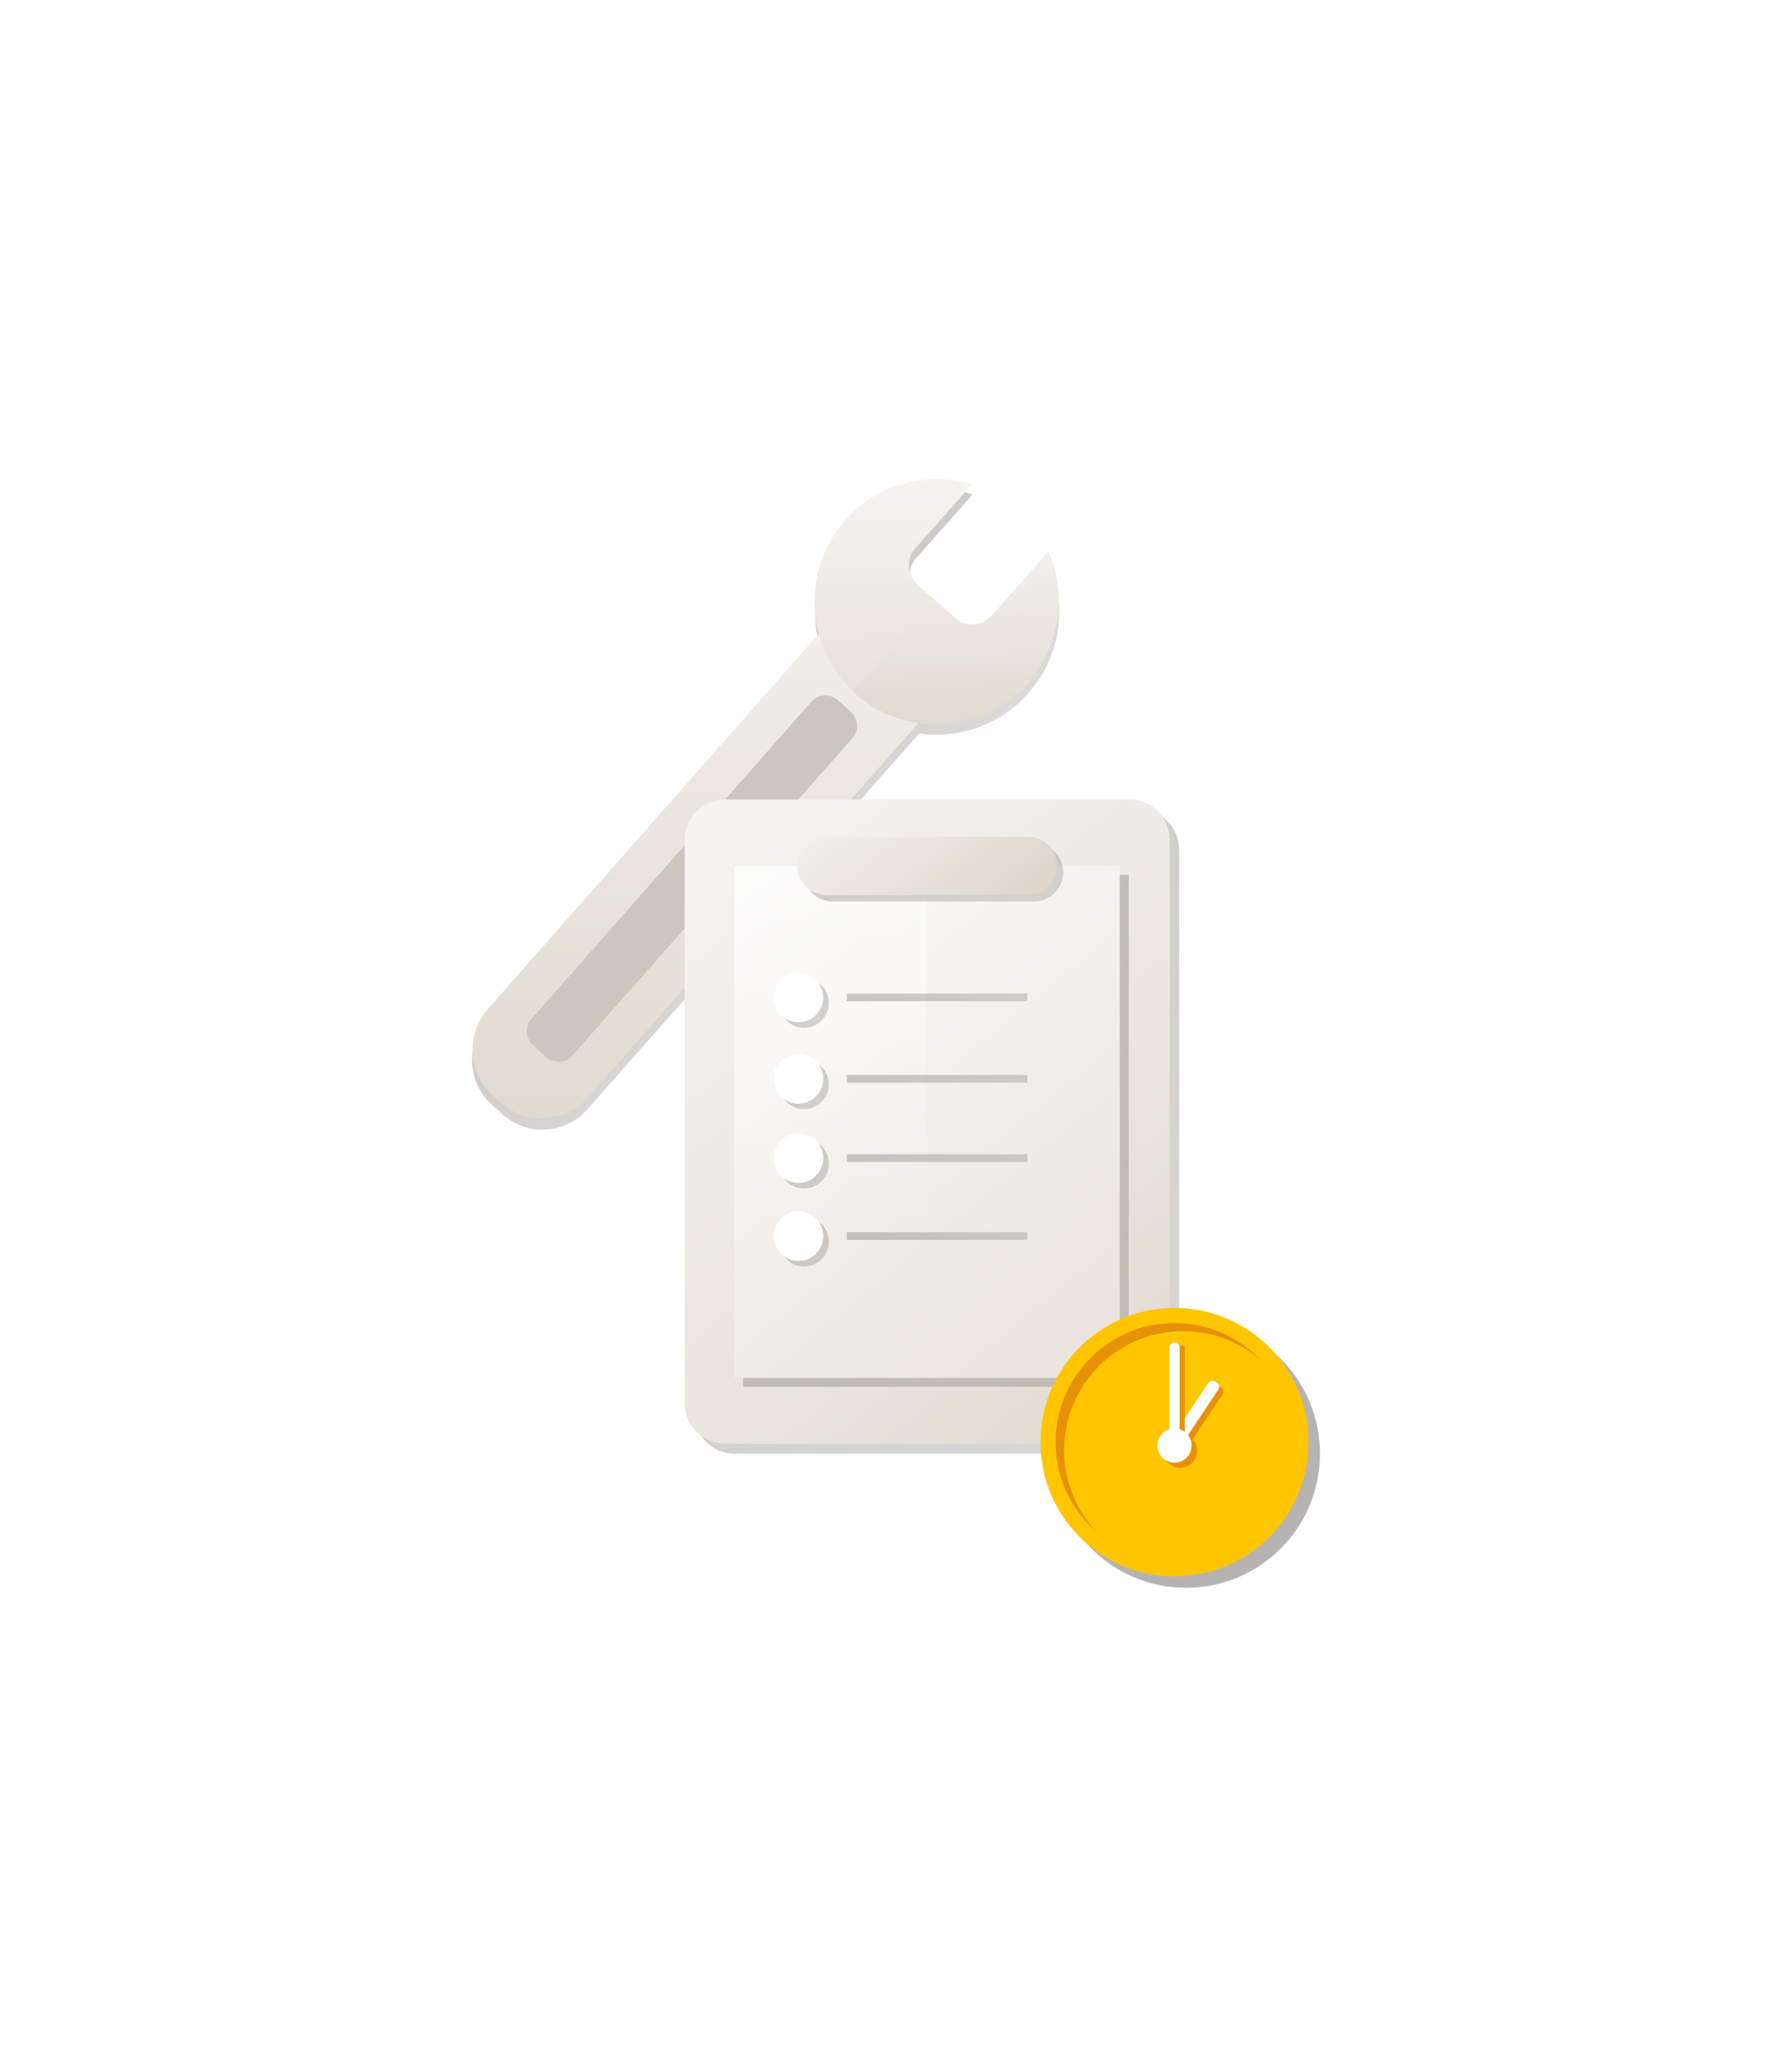 <svg width="228" height="263" viewBox="0 0 228 263" fill="none" xmlns="http://www.w3.org/2000/svg">
<g filter="url(#filter0_d)">
<path opacity="0.68" d="M130.873 84.159C135.01 79.471 135.826 72.929 133.432 67.532L126.247 75.655C125.049 77.018 122.926 77.181 121.566 75.927L116.83 71.73C115.469 70.53 115.306 68.404 116.558 67.041L123.743 58.918C117.81 57.119 111.061 58.972 106.924 64.315C103.821 68.295 103.005 73.42 104.257 77.999L61.964 125.92C59.188 129.027 59.515 133.825 62.618 136.605L64.033 137.859C67.135 140.639 71.925 140.312 74.701 137.205L116.939 89.339C121.947 90.047 127.281 88.303 130.873 84.159Z" fill="url(#paint0_linear)"/>
<path d="M63.706 136.332L62.781 135.514C59.515 132.625 59.243 127.663 62.073 124.392L111.169 68.731L123.906 80.016L74.81 135.623C71.925 138.894 66.972 139.167 63.706 136.332Z" fill="url(#paint1_linear)"/>
<path d="M69.476 130.499L67.843 129.027C66.864 128.155 66.755 126.629 67.626 125.647L103.223 85.305C104.094 84.323 105.618 84.214 106.598 85.087L108.231 86.558C109.21 87.431 109.319 88.957 108.448 89.939L72.851 130.281C71.98 131.317 70.456 131.372 69.476 130.499Z" fill="#CCC6BE"/>
<path d="M133.377 66.223L126.192 74.346C124.995 75.709 122.872 75.873 121.511 74.619L116.776 70.421C115.415 69.222 115.252 67.095 116.504 65.733L123.689 57.609C117.756 55.81 111.006 57.664 106.87 63.007C101.971 69.331 102.678 78.435 108.503 83.941C114.925 89.993 125.049 89.502 130.819 82.905C134.956 78.162 135.772 71.62 133.377 66.223Z" fill="url(#paint2_linear)"/>
<path opacity="0.3" d="M119.062 72.493L116.721 70.421C115.36 69.222 115.197 67.095 116.449 65.733L123.634 57.609C117.701 55.81 110.952 57.664 106.815 63.007C101.916 69.331 102.624 78.435 108.448 83.941" fill="url(#paint3_linear)"/>
<path d="M108.448 83.941C114.871 89.992 124.995 89.502 130.765 82.905C134.901 78.217 135.718 71.674 133.323 66.277L126.193 74.346C124.995 75.709 122.872 75.872 121.512 74.618L119.117 72.492" fill="url(#paint4_linear)"/>
<path opacity="0.4" d="M144.862 180.982H93.48C90.595 180.982 88.309 178.638 88.309 175.803V104.167C88.309 101.278 90.649 98.988 93.48 98.988H144.862C147.747 98.988 150.033 101.333 150.033 104.167V175.748C150.033 178.638 147.692 180.982 144.862 180.982Z" fill="url(#paint5_linear)"/>
<path d="M143.664 179.728H92.282C89.397 179.728 87.111 177.384 87.111 174.549V102.914C87.111 100.024 89.452 97.734 92.282 97.734H143.664C146.549 97.734 148.835 100.079 148.835 102.914V174.549C148.835 177.438 146.495 179.728 143.664 179.728Z" fill="url(#paint6_linear)"/>
<path opacity="0.4" d="M143.61 107.329H94.568V172.477H143.61V107.329Z" fill="url(#paint7_linear)"/>
<path d="M142.467 106.185H93.425V171.333H142.467V106.185Z" fill="url(#paint8_linear)"/>
<path opacity="0.5" d="M117.918 106.185H93.425V171.333H117.918V106.185Z" fill="url(#paint9_linear)"/>
<path opacity="0.4" d="M131.581 110.709H105.944C103.876 110.709 102.243 109.019 102.243 107.002C102.243 104.93 103.931 103.295 105.944 103.295H131.581C133.649 103.295 135.282 104.985 135.282 107.002C135.282 109.019 133.649 110.709 131.581 110.709Z" fill="url(#paint10_linear)"/>
<path d="M130.765 109.891H105.128C103.06 109.891 101.427 108.201 101.427 106.184C101.427 104.112 103.114 102.477 105.128 102.477H130.765C132.833 102.477 134.466 104.167 134.466 106.184C134.52 108.255 132.833 109.891 130.765 109.891Z" fill="url(#paint11_linear)"/>
<path opacity="0.5" d="M150.904 198.046C160.313 198.046 167.941 190.406 167.941 180.982C167.941 171.558 160.313 163.918 150.904 163.918C141.495 163.918 133.867 171.558 133.867 180.982C133.867 190.406 141.495 198.046 150.904 198.046Z" fill="#6D6B68"/>
<path d="M149.434 196.574C158.843 196.574 166.471 188.934 166.471 179.51C166.471 170.086 158.843 162.446 149.434 162.446C140.025 162.446 132.397 170.086 132.397 179.51C132.397 188.934 140.025 196.574 149.434 196.574Z" fill="#FFC600"/>
<path d="M150.523 165.391C158.905 165.391 165.655 172.205 165.655 180.546C165.655 188.887 158.851 195.702 150.523 195.702C142.195 195.702 135.391 188.887 135.391 180.546C135.391 172.205 142.141 165.391 150.523 165.391ZM150.523 163.482C141.107 163.482 133.486 171.115 133.486 180.546C133.486 189.978 140.181 195.375 149.598 195.375C159.014 195.375 165.709 189.596 165.709 180.165C165.709 170.733 159.94 163.482 150.523 163.482Z" fill="#E69108"/>
<path d="M149.434 164.354C157.816 164.354 164.566 171.169 164.566 179.51C164.566 187.851 157.762 194.666 149.434 194.666C141.106 194.666 134.303 187.851 134.303 179.51C134.303 171.169 141.106 164.354 149.434 164.354ZM149.434 162.446C140.018 162.446 132.397 170.079 132.397 179.51C132.397 188.942 140.018 196.574 149.434 196.574C158.851 196.574 166.471 188.942 166.471 179.51C166.471 170.079 158.851 162.446 149.434 162.446Z" fill="#FFC600"/>
<path d="M149.924 180.655C149.597 180.437 149.543 180.056 149.761 179.728L154.442 172.696C154.659 172.369 155.04 172.314 155.367 172.532C155.693 172.75 155.748 173.132 155.53 173.459L150.849 180.492C150.631 180.764 150.25 180.873 149.924 180.655Z" fill="#E69108"/>
<path d="M149.488 179.892L149.325 179.783C148.999 179.565 148.944 179.183 149.162 178.856L153.734 171.987C153.952 171.66 154.333 171.605 154.659 171.823L154.823 171.932C155.149 172.15 155.204 172.532 154.986 172.859L150.414 179.728C150.196 180.001 149.815 180.055 149.488 179.892Z" fill="white"/>
<path d="M150.741 167.244H149.435V181.255H150.741V167.244Z" fill="#E69108"/>
<path d="M149.434 180.328C149.053 180.328 148.781 180.055 148.781 179.674V167.517C148.781 167.135 149.053 166.862 149.434 166.862C149.815 166.862 150.088 167.135 150.088 167.517V179.674C150.088 180.001 149.815 180.328 149.434 180.328Z" fill="white"/>
<path d="M150.142 182.781C151.345 182.781 152.319 181.805 152.319 180.601C152.319 179.396 151.345 178.42 150.142 178.42C148.94 178.42 147.965 179.396 147.965 180.601C147.965 181.805 148.94 182.781 150.142 182.781Z" fill="#E69108"/>
<path d="M149.434 182.127C150.637 182.127 151.611 181.151 151.611 179.946C151.611 178.742 150.637 177.766 149.434 177.766C148.232 177.766 147.257 178.742 147.257 179.946C147.257 181.151 148.232 182.127 149.434 182.127Z" fill="white"/>
<path opacity="0.4" d="M102.298 126.792C104.041 126.792 105.455 125.376 105.455 123.63C105.455 121.883 104.041 120.468 102.298 120.468C100.554 120.468 99.141 121.883 99.141 123.63C99.141 125.376 100.554 126.792 102.298 126.792Z" fill="url(#paint12_linear)"/>
<path d="M101.59 126.083C103.333 126.083 104.747 124.667 104.747 122.921C104.747 121.174 103.333 119.759 101.59 119.759C99.846 119.759 98.433 121.174 98.433 122.921C98.433 124.667 99.846 126.083 101.59 126.083Z" fill="white"/>
<path opacity="0.4" d="M130.71 122.43H107.74V123.411H130.71V122.43Z" fill="url(#paint13_linear)"/>
<path opacity="0.4" d="M102.298 147.236C104.041 147.236 105.455 145.82 105.455 144.074C105.455 142.328 104.041 140.912 102.298 140.912C100.554 140.912 99.141 142.328 99.141 144.074C99.141 145.82 100.554 147.236 102.298 147.236Z" fill="url(#paint14_linear)"/>
<path d="M101.59 146.527C103.333 146.527 104.747 145.111 104.747 143.365C104.747 141.619 103.333 140.203 101.59 140.203C99.846 140.203 98.433 141.619 98.433 143.365C98.433 145.111 99.846 146.527 101.59 146.527Z" fill="white"/>
<path opacity="0.4" d="M130.71 142.874H107.74V143.855H130.71V142.874Z" fill="url(#paint15_linear)"/>
<path opacity="0.4" d="M102.298 157.158C104.041 157.158 105.455 155.742 105.455 153.996C105.455 152.25 104.041 150.834 102.298 150.834C100.554 150.834 99.141 152.25 99.141 153.996C99.141 155.742 100.554 157.158 102.298 157.158Z" fill="url(#paint16_linear)"/>
<path d="M101.59 156.449C103.333 156.449 104.747 155.033 104.747 153.287C104.747 151.541 103.333 150.125 101.59 150.125C99.846 150.125 98.433 151.541 98.433 153.287C98.433 155.033 99.846 156.449 101.59 156.449Z" fill="white"/>
<path opacity="0.4" d="M130.71 152.796H107.74V153.777H130.71V152.796Z" fill="url(#paint17_linear)"/>
<path opacity="0.4" d="M102.298 137.15C104.041 137.15 105.455 135.734 105.455 133.988C105.455 132.242 104.041 130.826 102.298 130.826C100.554 130.826 99.141 132.242 99.141 133.988C99.141 135.734 100.554 137.15 102.298 137.15Z" fill="url(#paint18_linear)"/>
<path d="M101.59 136.441C103.333 136.441 104.747 135.026 104.747 133.279C104.747 131.533 103.333 130.117 101.59 130.117C99.846 130.117 98.433 131.533 98.433 133.279C98.433 135.026 99.846 136.441 101.59 136.441Z" fill="white"/>
<path opacity="0.4" d="M130.71 132.788H107.74V133.769H130.71V132.788Z" fill="url(#paint19_linear)"/>
</g>
<defs>
<filter id="filter0_d" x="-32" y="-16" width="292" height="295" filterUnits="userSpaceOnUse" color-interpolation-filters="sRGB">
<feFlood flood-opacity="0" result="BackgroundImageFix"/>
<feColorMatrix in="SourceAlpha" type="matrix" values="0 0 0 0 0 0 0 0 0 0 0 0 0 0 0 0 0 0 127 0"/>
<feOffset dy="4"/>
<feGaussianBlur stdDeviation="30"/>
<feColorMatrix type="matrix" values="0 0 0 0 0 0 0 0 0 0 0 0 0 0 0 0 0 0 0.094 0"/>
<feBlend mode="normal" in2="BackgroundImageFix" result="effect1_dropShadow"/>
<feBlend mode="normal" in="SourceGraphic" in2="effect1_dropShadow" result="shape"/>
</filter>
<linearGradient id="paint0_linear" x1="72.209" y1="79.181" x2="134.723" y2="134.412" gradientUnits="userSpaceOnUse">
<stop stop-color="#A19B95"/>
<stop offset="1" stop-color="#A19B95" stop-opacity="0.2"/>
</linearGradient>
<linearGradient id="paint1_linear" x1="86.7" y1="22.518" x2="87.475" y2="260.578" gradientUnits="userSpaceOnUse">
<stop stop-color="white"/>
<stop offset="1" stop-color="#C1B29D"/>
</linearGradient>
<linearGradient id="paint2_linear" x1="117.919" y1="36.166" x2="121.512" y2="143.015" gradientUnits="userSpaceOnUse">
<stop stop-color="white"/>
<stop offset="1" stop-color="#C1B29D"/>
</linearGradient>
<linearGradient id="paint3_linear" x1="112.75" y1="39.408" x2="115.813" y2="130.499" gradientUnits="userSpaceOnUse">
<stop stop-color="white"/>
<stop offset="1" stop-color="white" stop-opacity="0"/>
</linearGradient>
<linearGradient id="paint4_linear" x1="120.715" y1="52.331" x2="123.185" y2="125.771" gradientUnits="userSpaceOnUse">
<stop stop-color="white"/>
<stop offset="1" stop-color="#C1B29D"/>
</linearGradient>
<linearGradient id="paint5_linear" x1="61.449" y1="68.713" x2="251.474" y2="302.542" gradientUnits="userSpaceOnUse">
<stop stop-color="#6D6B68"/>
<stop offset="1" stop-color="#6D6B68" stop-opacity="0.3"/>
</linearGradient>
<linearGradient id="paint6_linear" x1="60.242" y1="67.503" x2="250.267" y2="301.333" gradientUnits="userSpaceOnUse">
<stop stop-color="white"/>
<stop offset="1" stop-color="#C1B29D"/>
</linearGradient>
<linearGradient id="paint7_linear" x1="87.013" y1="100.281" x2="244.419" y2="293.973" gradientUnits="userSpaceOnUse">
<stop stop-color="#6D6B68"/>
<stop offset="1" stop-color="#6D6B68" stop-opacity="0.3"/>
</linearGradient>
<linearGradient id="paint8_linear" x1="85.857" y1="99.124" x2="243.264" y2="292.816" gradientUnits="userSpaceOnUse">
<stop stop-color="white"/>
<stop offset="1" stop-color="#C1B29D"/>
</linearGradient>
<linearGradient id="paint9_linear" x1="105.697" y1="104.466" x2="105.697" y2="153.258" gradientUnits="userSpaceOnUse">
<stop stop-color="white"/>
<stop offset="1" stop-color="white" stop-opacity="0"/>
</linearGradient>
<linearGradient id="paint10_linear" x1="101.577" y1="85.775" x2="147.192" y2="141.905" gradientUnits="userSpaceOnUse">
<stop stop-color="#6D6B68"/>
<stop offset="1" stop-color="#6D6B68" stop-opacity="0.3"/>
</linearGradient>
<linearGradient id="paint11_linear" x1="100.772" y1="84.968" x2="146.387" y2="141.098" gradientUnits="userSpaceOnUse">
<stop stop-color="white"/>
<stop offset="1" stop-color="#C1B29D"/>
</linearGradient>
<linearGradient id="paint12_linear" x1="98.61" y1="119.063" x2="110.815" y2="134.081" gradientUnits="userSpaceOnUse">
<stop stop-color="#6D6B68"/>
<stop offset="1" stop-color="#6D6B68" stop-opacity="0.3"/>
</linearGradient>
<linearGradient id="paint13_linear" x1="110.272" y1="111.89" x2="139.718" y2="148.125" gradientUnits="userSpaceOnUse">
<stop stop-color="#6D6B68"/>
<stop offset="1" stop-color="#6D6B68" stop-opacity="0.3"/>
</linearGradient>
<linearGradient id="paint14_linear" x1="98.61" y1="139.519" x2="110.815" y2="154.537" gradientUnits="userSpaceOnUse">
<stop stop-color="#6D6B68"/>
<stop offset="1" stop-color="#6D6B68" stop-opacity="0.3"/>
</linearGradient>
<linearGradient id="paint15_linear" x1="110.272" y1="132.347" x2="139.718" y2="168.581" gradientUnits="userSpaceOnUse">
<stop stop-color="#6D6B68"/>
<stop offset="1" stop-color="#6D6B68" stop-opacity="0.3"/>
</linearGradient>
<linearGradient id="paint16_linear" x1="98.61" y1="149.395" x2="110.815" y2="164.414" gradientUnits="userSpaceOnUse">
<stop stop-color="#6D6B68"/>
<stop offset="1" stop-color="#6D6B68" stop-opacity="0.3"/>
</linearGradient>
<linearGradient id="paint17_linear" x1="110.272" y1="142.223" x2="139.719" y2="178.457" gradientUnits="userSpaceOnUse">
<stop stop-color="#6D6B68"/>
<stop offset="1" stop-color="#6D6B68" stop-opacity="0.3"/>
</linearGradient>
<linearGradient id="paint18_linear" x1="98.61" y1="129.426" x2="110.815" y2="144.444" gradientUnits="userSpaceOnUse">
<stop stop-color="#6D6B68"/>
<stop offset="1" stop-color="#6D6B68" stop-opacity="0.3"/>
</linearGradient>
<linearGradient id="paint19_linear" x1="110.272" y1="122.253" x2="139.718" y2="158.488" gradientUnits="userSpaceOnUse">
<stop stop-color="#6D6B68"/>
<stop offset="1" stop-color="#6D6B68" stop-opacity="0.3"/>
</linearGradient>
</defs>
</svg>
